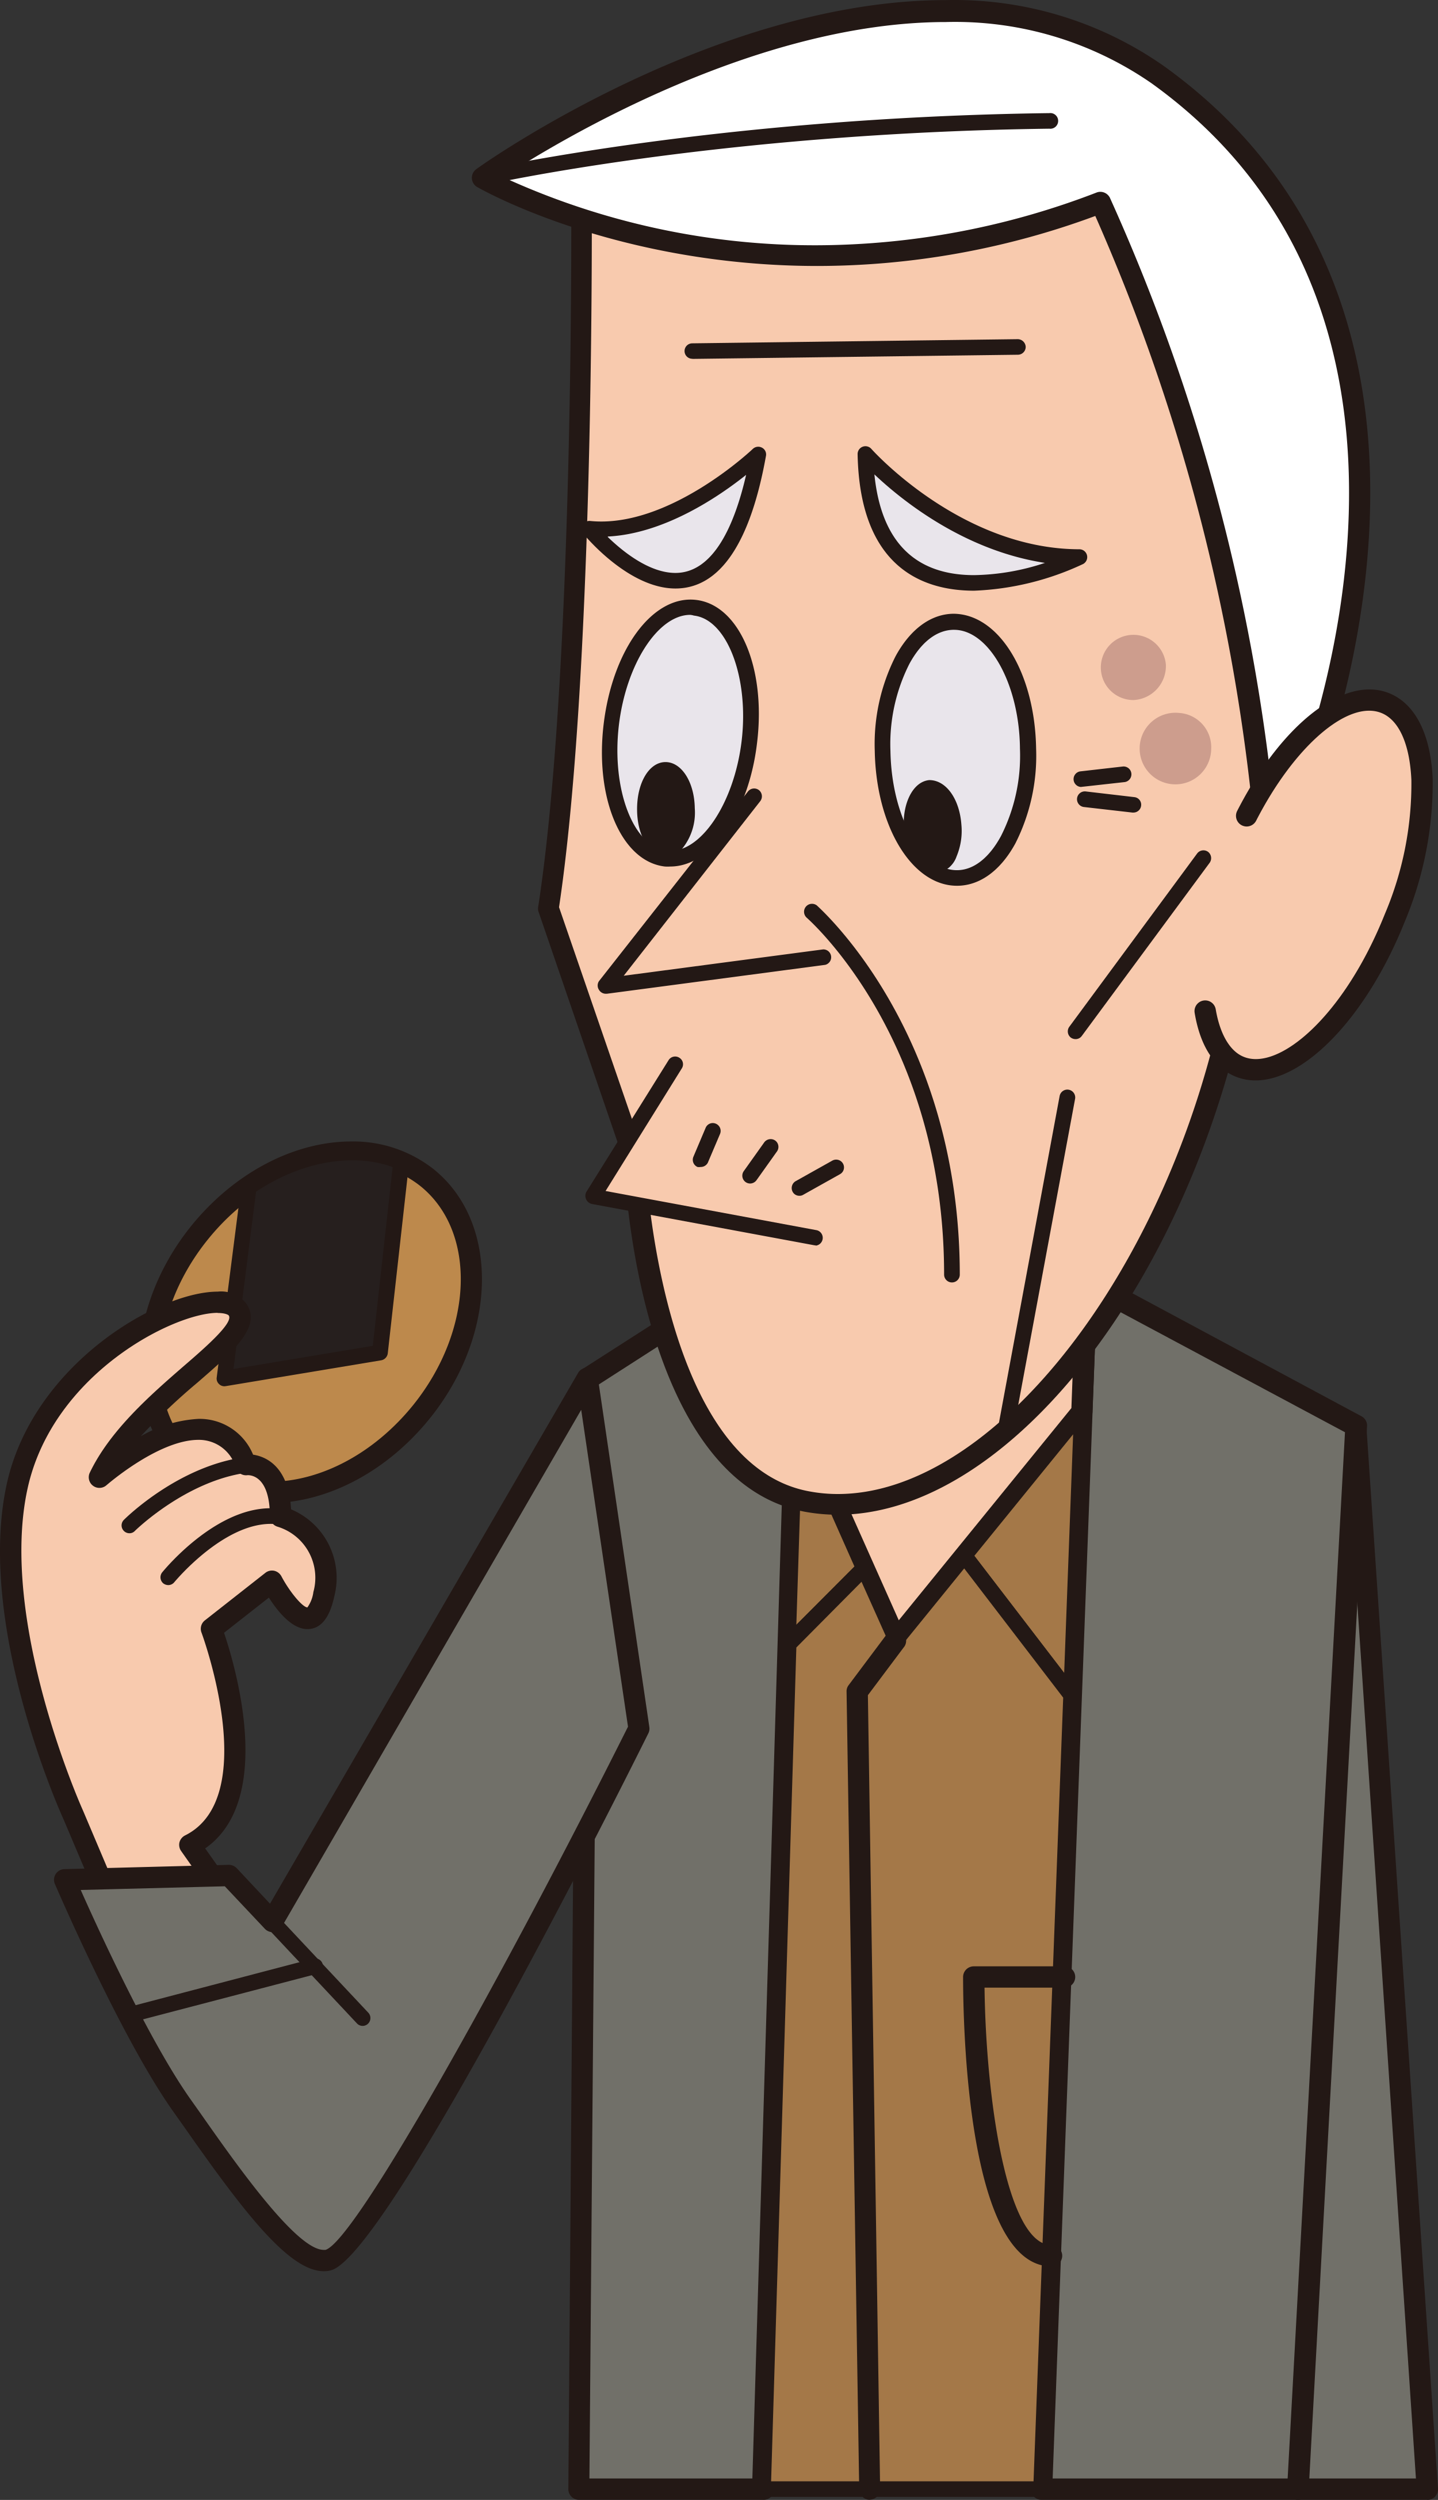 <svg xmlns="http://www.w3.org/2000/svg" width="364.234" height="632.878" viewBox="0 0 364.234 632.878">
  <rect x="0" y="0" width="364.234" height="632.878" fill="#333333" stroke="none"/>
  <g id="main_img_03" transform="translate(-31.001 21.008)">
    <g id="レイヤー_1" data-name="レイヤー 1" transform="translate(31.001 -21.008)">
      <path id="パス_6892" data-name="パス 6892" d="M139.867,385.468,121.806,116.32,105.39,186.889l1.645,198.579Z" transform="translate(221.66 244.679)" fill="#717069"/>
      <path id="パス_6893" data-name="パス 6893" d="M141.713,390.042H108.88a2.731,2.731,0,0,1-2.7-2.7l-1.645-198.61a2.358,2.358,0,0,1,0-.652l16.385-70.569a2.824,2.824,0,0,1,2.855-2.079,2.731,2.731,0,0,1,2.483,2.514l18.154,269.241a2.7,2.7,0,0,1-2.7,2.886Zm-30.133-5.4h27.247L122.193,136.379l-12.227,52.57Z" transform="translate(219.815 242.805)" fill="#231815"/>
      <path id="パス_6894" data-name="パス 6894" d="M164.755,140.844,97.476,104.753l-.931-.093L84.97,409.992h65.014Z" transform="translate(178.711 220.155)" fill="#717069"/>
      <path id="パス_6895" data-name="パス 6895" d="M151.752,414.533H86.832a2.669,2.669,0,0,1-1.924-.838,2.638,2.638,0,0,1-.776-1.986L95.707,106.377a2.669,2.669,0,0,1,.931-1.924,2.7,2.7,0,0,1,2.079-.652h.931a3.1,3.1,0,0,1,.962.31l67.31,36.122a2.669,2.669,0,0,1,1.4,2.514L154.545,411.864a2.669,2.669,0,0,1-2.793,2.669Zm-62.066-5.4h59.521l14.523-264.865L100.858,110.66Z" transform="translate(176.943 218.314)" fill="#231815"/>
      <path id="パス_6896" data-name="パス 6896" d="M99.738,102.05,49.4,134.293,47.23,415.482H93.872l9.434-313.059Z" transform="translate(99.333 214.665)" fill="#717069"/>
      <path id="パス_6897" data-name="パス 6897" d="M95.639,420.02H49.09a2.7,2.7,0,0,1-2.7-2.731l2.172-281.157a2.669,2.669,0,0,1,1.241-2.265l50.335-32.274a2.824,2.824,0,0,1,1.738-.4l3.569.372a2.731,2.731,0,0,1,2.421,2.762l-9.31,313.059a2.731,2.731,0,0,1-2.917,2.638Zm-43.911-5.4H93l9.31-307.939h0L54.024,137.714Z" transform="translate(97.567 212.827)" fill="#231815"/>
      <path id="パス_6898" data-name="パス 6898" d="M137.548,142.42l1.21-32.522L66.141,102.17,64.9,143.04l25.571,57.194Z" transform="translate(136.498 214.918)" fill="#f8caae"/>
      <path id="パス_6899" data-name="パス 6899" d="M92.3,204.776h-.434a2.824,2.824,0,0,1-2.11-1.583L64.279,146a2.607,2.607,0,0,1-.248-1.179l1.241-40.9a2.669,2.669,0,0,1,.931-1.955,2.607,2.607,0,0,1,2.048-.652l72.648,7.727a2.7,2.7,0,0,1,2.39,2.793l-1.241,32.522a2.575,2.575,0,0,1-.59,1.614L94.381,203.782A2.576,2.576,0,0,1,92.3,204.776Zm-22.84-60.421L92.984,197.11l43.725-53.718,1.086-29.109-67.217-7.169Z" transform="translate(134.668 213.076)" fill="#231815"/>
      <path id="パス_6900" data-name="パス 6900" d="M66.078,115.34,64.34,173.589l19.209-19.209Z" transform="translate(135.321 242.618)" fill="#a47848"/>
      <path id="パス_6901" data-name="パス 6901" d="M65.688,176.906a2.482,2.482,0,0,1-.807-.155,1.955,1.955,0,0,1-1.179-1.893l1.769-58.249a1.924,1.924,0,0,1,1.583-1.862,1.986,1.986,0,0,1,2.2,1.117L86.7,154.9a2.048,2.048,0,0,1-.4,2.234L67.084,176.317A1.893,1.893,0,0,1,65.688,176.906Zm3.476-51.546-1.428,44.656,14.71-14.741Z" transform="translate(133.973 241.287)" fill="#231815"/>
      <path id="パス_6902" data-name="パス 6902" d="M108.48,115.14,78.72,151.666l27.03,35.253Z" transform="translate(165.566 242.197)" fill="#a47848"/>
      <path id="パス_6903" data-name="パス 6903" d="M107.1,190.269a2.017,2.017,0,0,1-1.583-.776l-27.03-35.253a2.017,2.017,0,0,1,0-2.452l29.76-36.526a1.955,1.955,0,0,1,3.507,1.3l-2.7,71.81a2.017,2.017,0,0,1-1.986,1.893ZM82.588,153.029l22.747,29.636,2.265-60.39Z" transform="translate(164.212 240.834)" fill="#231815"/>
      <path id="パス_6904" data-name="パス 6904" d="M113.34,126.91,96.024,148.2l-8.1-18.154L68.715,149.254,62.26,363.194h70.476l7.634-201.031Z" transform="translate(130.946 266.953)" fill="#a47848"/>
      <path id="パス_6905" data-name="パス 6905" d="M134.176,366.476H63.607a1.986,1.986,0,0,1-1.427-.59,1.893,1.893,0,0,1-.559-1.428l6.455-213.94a1.893,1.893,0,0,1,.59-1.334l19.178-19.209a2.048,2.048,0,0,1,1.769-.528,1.986,1.986,0,0,1,1.459,1.117l6.8,15.237L113.136,127a1.862,1.862,0,0,1,1.583-.714,1.955,1.955,0,0,1,1.552.776l27,35.222a2.2,2.2,0,0,1,.434,1.3l-7.634,201a1.986,1.986,0,0,1-1.893,1.893Zm-68.458-3.941H132.19l7.51-198.393-25.075-32.709L98.892,150.8a2.017,2.017,0,0,1-1.769.714,1.955,1.955,0,0,1-1.552-1.179L88.62,134.816,72.11,151.45Z" transform="translate(129.598 265.626)" fill="#231815"/>
      <path id="パス_6906" data-name="パス 6906" d="M75,353.19a2.731,2.731,0,0,1-2.7-2.669l-3.2-201.9a2.513,2.513,0,0,1,.528-1.676l9.837-13.127a2.731,2.731,0,0,1,4.345,3.258L74.5,149.491l3.1,200.907a2.7,2.7,0,0,1-2.638,2.762Z" transform="translate(145.33 279.657)" fill="#231815"/>
      <path id="パス_6907" data-name="パス 6907" d="M101.016,236.368c-21.32,0-22.406-61.042-22.406-73.269a2.7,2.7,0,0,1,2.7-2.7h23a2.7,2.7,0,1,1,0,5.4H84.041c.341,27.93,5.617,65.169,16.975,65.169a2.7,2.7,0,1,1,0,5.4Z" transform="translate(165.334 337.392)" fill="#231815"/>
      <path id="パス_6908" data-name="パス 6908" d="M53.088,19.773s1.024,122.145-8.348,183.714l21.909,63.679s3.1,79.351,43.849,86.644,87.668-45.929,105.512-115.877L228.423,153.4,192.953,12.48Z" transform="translate(94.096 26.274)" fill="#f8caae"/>
      <path id="パス_6909" data-name="パス 6909" d="M119.839,359.025h0a46.8,46.8,0,0,1-8.1-.714c-41.274-7.417-45.835-81.9-46.022-88.785L43.995,206.22a2.669,2.669,0,0,1,0-1.3c9.31-60.669,8.317-182.07,8.317-183.28a2.7,2.7,0,0,1,2.545-2.731l139.865-7.293a2.7,2.7,0,0,1,2.762,2.017l35.5,140.92a3.1,3.1,0,0,1,0,1.055L220.572,240.17C203.131,308.038,159.933,359.025,119.839,359.025Zm-70.6-153.8,21.723,63.059a2.172,2.172,0,0,1,.155.776c0,.776,3.507,77.241,41.615,84.068a38.889,38.889,0,0,0,7.138.652c37.239,0,78.916-50.3,95.209-114.511l12.413-83.789L192.611,17.106,57.525,24.181C57.618,42.118,57.711,148.778,49.239,205.227Z" transform="translate(92.359 24.442)" fill="#231815"/>
      <path id="パス_6910" data-name="パス 6910" d="M39.36,43.137s68.862,39.691,156.561,6.207A489.262,489.262,0,0,1,237.66,208.014l8.379-6.207s53.19-121.028-35.5-184.738C143.754-30.97,39.36,43.137,39.36,43.137Z" transform="translate(82.781 1.855)" fill="#fff"/>
      <path id="パス_6911" data-name="パス 6911" d="M239.434,212.623a2.638,2.638,0,0,1-2.669-2.452A497.457,497.457,0,0,0,196.422,54.666,203.42,203.42,0,0,1,126.1,67.327c-50.894,0-84.813-19.178-86.24-19.985a2.7,2.7,0,0,1-.217-4.531C42,41.043,100.469.017,158.593.017a92.478,92.478,0,0,1,55.207,16.7c89.53,64.3,37.022,186.818,36.464,188.121a2.638,2.638,0,0,1-.838,1.086l-8.348,6.207a2.885,2.885,0,0,1-1.645.5ZM197.695,48.553a2.731,2.731,0,0,1,2.421,1.49A497.085,497.085,0,0,1,241.73,204.834l3.941-3.1c3.848-9.31,47.666-121.245-34.974-180.642A87.388,87.388,0,0,0,158.562,5.572C110.368,5.572,60.281,35.8,46.41,44.829a189.083,189.083,0,0,0,79.6,17.254,198.269,198.269,0,0,0,70.724-13.344,2.638,2.638,0,0,1,.962-.186Z" transform="translate(81.006 0.008)" fill="#231815"/>
      <path id="パス_6912" data-name="パス 6912" d="M57.856,32.625a1.955,1.955,0,1,1-.031-3.91l82.454-1.055a2.048,2.048,0,0,1,2.017,1.955,1.986,1.986,0,0,1-1.955,1.986L57.887,32.656Z" transform="translate(117.506 58.202)" fill="#231815"/>
      <path id="パス_6913" data-name="パス 6913" d="M50.854,116.283a2.017,2.017,0,0,1-1.738-.993,1.986,1.986,0,0,1,0-2.2L86.852,65.079a1.986,1.986,0,0,1,2.793-.341,2.017,2.017,0,0,1,.341,2.762l-34.6,44.222,50.521-6.672a1.986,1.986,0,0,1,.528,3.91L51.1,116.283Z" transform="translate(102.599 135.295)" fill="#231815"/>
      <path id="パス_6914" data-name="パス 6914" d="M103.118,169.6a1.986,1.986,0,0,1-1.986-1.986c0-59.987-34.446-90-34.788-90.337a2.016,2.016,0,0,1,2.576-3.1c.372.434,36.184,31.653,36.184,93.533A1.986,1.986,0,0,1,103.118,169.6Z" transform="translate(138.003 155.059)" fill="#231815"/>
      <path id="パス_6915" data-name="パス 6915" d="M89.124,117.153a2.11,2.11,0,0,1-1.179-.372,1.986,1.986,0,0,1-.4-2.762l32.367-43.849a1.986,1.986,0,0,1,2.762-.434,2.017,2.017,0,0,1,.4,2.793L90.707,116.346A1.924,1.924,0,0,1,89.124,117.153Z" transform="translate(183.308 145.907)" fill="#231815"/>
      <path id="パス_6916" data-name="パス 6916" d="M83.311,176.3h-.217a1.986,1.986,0,0,1-1.583-2.3L97.027,90.494a1.99,1.99,0,0,1,3.91.745L85.421,174.717a1.986,1.986,0,0,1-2.11,1.583Z" transform="translate(171.371 186.965)" fill="#231815"/>
      <path id="パス_6917" data-name="パス 6917" d="M69.294,86.82,48.44,120.211,104.8,130.638" transform="translate(101.878 182.632)" fill="#f8caae"/>
      <path id="パス_6918" data-name="パス 6918" d="M106.186,133.973h-.372L49.458,123.515A2.048,2.048,0,0,1,48,122.367a2.079,2.079,0,0,1,0-1.862L68.853,87.114a1.955,1.955,0,0,1,2.731-.621,1.924,1.924,0,0,1,.621,2.7L52.9,120.226l53.5,9.93a1.986,1.986,0,0,1-.372,3.91Z" transform="translate(100.488 181.284)" fill="#231815"/>
      <path id="パス_6919" data-name="パス 6919" d="M58.511,102.724a2.3,2.3,0,0,1-.776,0,1.986,1.986,0,0,1-1.024-2.607l3.1-7.324A1.955,1.955,0,0,1,62.39,91.77a1.986,1.986,0,0,1,1.055,2.607l-3.1,7.293a2.017,2.017,0,0,1-1.831,1.055Z" transform="translate(118.93 192.703)" fill="#231815"/>
      <path id="パス_6920" data-name="パス 6920" d="M62.547,104.162a1.986,1.986,0,0,1-1.614-3.1l5.214-7.324a2.017,2.017,0,0,1,2.762-.466,1.986,1.986,0,0,1,.465,2.762l-5.214,7.324a2.048,2.048,0,0,1-1.614.807Z" transform="translate(127.431 195.455)" fill="#231815"/>
      <path id="パス_6921" data-name="パス 6921" d="M66.573,103.745a1.893,1.893,0,0,1-1.707-.993,2.017,2.017,0,0,1,.745-2.7l9.31-5.214a1.986,1.986,0,0,1,2.7.776,1.955,1.955,0,0,1-.776,2.669l-9.31,5.213A1.707,1.707,0,0,1,66.573,103.745Z" transform="translate(135.911 198.974)" fill="#231815"/>
      <path id="パス_6922" data-name="パス 6922" d="M90.894,37S68.985,57.885,48.1,55.806C48.1,55.9,80.467,95.559,90.894,37Z" transform="translate(101.163 77.847)" fill="#e9e5eb"/>
      <path id="パス_6923" data-name="パス 6923" d="M71.256,72.324h0c-11.886,0-22.871-13.313-23.337-13.872A1.924,1.924,0,0,1,47.7,56.28a1.986,1.986,0,0,1,1.924-1.055c19.83,2.017,41.056-18.061,41.243-18.247a1.986,1.986,0,0,1,2.3-.31,1.924,1.924,0,0,1,1.024,2.079C90.217,60.9,82.49,72.324,71.256,72.324ZM54.126,59.29c3.786,3.662,10.489,9.093,17.13,9.093,9.775,0,15.051-12.413,17.906-24.826-6.858,5.462-20.668,14.9-35.036,15.61Z" transform="translate(99.824 76.659)" fill="#231815"/>
      <path id="パス_6924" data-name="パス 6924" d="M70.64,37S93.6,63.1,124.916,63.1C124.916,63.192,71.757,89.29,70.64,37Z" transform="translate(148.571 77.847)" fill="#e9e5eb"/>
      <path id="パス_6925" data-name="パス 6925" d="M99.513,72.971c-13.158,0-28.954-5.989-29.512-34.54a1.986,1.986,0,0,1,3.476-1.365c.217.248,22.747,25.416,52.756,25.416a1.986,1.986,0,0,1,.9,3.724A71.376,71.376,0,0,1,99.513,72.971ZM74.252,43.521C75.959,60.434,84.431,69.03,99.513,69.03a59.458,59.458,0,0,0,17.937-3.1c-20.513-3.134-36.308-15.889-43.2-22.406Z" transform="translate(147.225 76.57)" fill="#231815"/>
      <path id="パス_6926" data-name="パス 6926" d="M71.334,49.574c-9.682-1.117-19.178,12.2-21.2,29.76S54.3,112.043,63.979,113.1s19.178-12.227,21.2-29.76S81.016,50.692,71.334,49.574Z" transform="translate(104.648 104.157)" fill="#e9e5eb"/>
      <path id="パス_6927" data-name="パス 6927" d="M66.445,116.479h0a10.082,10.082,0,0,1-1.365,0c-10.924-1.241-17.782-17.068-15.516-36s12.413-32.74,23.368-31.5,17.782,17.068,15.516,36C86.4,102.887,76.934,116.479,66.445,116.479ZM71.5,52.769c-8.193,0-16.292,12.6-18.092,28.085-1.862,16.168,3.693,30.629,12.134,31.622s17.13-11.979,18.992-27.93-3.693-30.629-12.1-31.591A4.684,4.684,0,0,0,71.5,52.769Z" transform="translate(103.331 102.887)" fill="#231815"/>
      <path id="パス_6928" data-name="パス 6928" d="M89.952,50.731c-10.179.155-18.216,14.834-17.906,32.709s8.813,32.274,19.023,32.088,18.092-14.8,17.906-32.709S100.162,50.545,89.952,50.731Z" transform="translate(151.51 106.724)" fill="#e9e5eb"/>
      <path id="パス_6929" data-name="パス 6929" d="M92.245,118.922c-11.358,0-20.482-14.958-20.823-34.136A49.156,49.156,0,0,1,76.7,60.8C80.421,53.97,85.6,50.153,91.283,50.06h0c11.575,0,20.7,14.958,21.009,34.136a49.156,49.156,0,0,1-5.245,23.988c-3.724,6.827-8.906,10.644-14.585,10.737Zm-.745-64.8c-4.345,0-8.317,3.1-11.327,8.658a44.967,44.967,0,0,0-4.779,22.033c.279,16.634,7.851,30.164,16.851,30.164v0c4.189,0,8.162-3.1,11.172-8.689A44.967,44.967,0,0,0,108.2,84.258c-.124-16.354-7.82-30.133-16.7-30.133Z" transform="translate(150.148 105.316)" fill="#231815"/>
      <path id="パス_6930" data-name="パス 6930" d="M57.8,62.83c-2.917,0-5.276,4.469-5.182,9.93s2.514,9.806,5.462,9.775,5.276-4.469,5.182-9.93S60.752,62.8,57.8,62.83Z" transform="translate(110.668 132.175)" fill="#231815"/>
      <path id="パス_6931" data-name="パス 6931" d="M59.324,85.9C55.1,85.9,52,80.873,52,74.077s3.1-11.886,7.169-11.917,7.355,5.027,7.448,11.7a14.492,14.492,0,0,1-3.1,10.117,5.493,5.493,0,0,1-3.941,1.8Zm0-19.675c-1.4,0-3.321,3.1-3.289,7.913s2.079,7.82,3.445,7.82h0a1.676,1.676,0,0,0,1.117-.621,10.924,10.924,0,0,0,2.017-7.262c-.062-4.81-2.079-7.851-3.445-7.851Z" transform="translate(109.366 130.765)" fill="#231815"/>
      <path id="パス_6932" data-name="パス 6932" d="M79.039,64.3c-3.1.217-5,4.81-4.593,10.21s3.1,9.651,6.207,9.31,5-4.779,4.593-10.21S81.988,64.078,79.039,64.3Z" transform="translate(156.464 135.24)" fill="#231815"/>
      <path id="パス_6933" data-name="パス 6933" d="M81.6,87.308c-3.972,0-7.324-4.841-7.789-11.265S76.08,64,80.239,63.63h0c4.314,0,7.665,4.841,8.131,11.265a16.727,16.727,0,0,1-1.21,8.038,6.455,6.455,0,0,1-5.182,4.314Zm-.9-19.644c-1.428,0-3.1,3.289-2.824,8.1S80.27,83.4,81.6,83.4v0c.652,0,1.365-.838,1.893-2.017a12.941,12.941,0,0,0,.869-6.207C84.087,70.612,81.915,67.664,80.7,67.664Z" transform="translate(155.141 133.857)" fill="#231815"/>
      <path id="パス_6934" data-name="パス 6934" d="M89.5,67.706a1.986,1.986,0,0,1-.217-3.941l10.862-1.241a1.986,1.986,0,0,1,.465,3.941l-10.893,1.21Z" transform="translate(184.299 131.519)" fill="#231815"/>
      <path id="パス_6935" data-name="パス 6935" d="M102.19,69.915h-.217l-12.227-1.4a1.986,1.986,0,1,1,.465-3.941L102.407,66a1.924,1.924,0,0,1,1.738,2.172,1.955,1.955,0,0,1-1.955,1.738Z" transform="translate(184.89 135.796)" fill="#231815"/>
      <path id="パス_6936" data-name="パス 6936" d="M106.325,59.259a8.255,8.255,0,1,0-8.193,9.031A8.627,8.627,0,0,0,106.325,59.259Z" transform="translate(188.979 108.933)" fill="#cd9d8d"/>
      <path id="パス_6937" data-name="パス 6937" d="M102.951,58.178a9.062,9.062,0,1,0,8.193,9.031,8.689,8.689,0,0,0-8.193-9.031Z" transform="translate(195.643 122.303)" fill="#cd9d8d"/>
      <path id="パス_6938" data-name="パス 6938" d="M98.37,135.85c1.179,7.107,4.127,12.227,8.782,14.089,11.544,4.593,29.078-12.413,39.257-37.736s9.062-49.653-2.452-54.338c-10.055-4.034-24.826,8.379-35.067,28.55" transform="translate(206.895 120.134)" fill="#f8caae"/>
      <path id="パス_6939" data-name="パス 6939" d="M112.959,155.213a13.438,13.438,0,0,1-4.965-.931c-5.431-2.172-9.062-7.758-10.458-16.168a2.706,2.706,0,1,1,5.338-.9c1.055,6.207,3.569,10.644,7.138,12.041,8.844,3.569,25.323-10.179,35.719-36.215a84.286,84.286,0,0,0,6.7-33.857c-.4-9.031-3.1-15.206-7.634-17.006-8.41-3.321-22,8.379-31.684,27.278A2.7,2.7,0,1,1,108.3,87c11.3-22.1,27.154-34.384,38.481-29.822,6.61,2.638,10.551,10.365,11.048,21.723a90.864,90.864,0,0,1-7.076,36.122C141.168,138.983,125.5,155.213,112.959,155.213Z" transform="translate(205.061 118.305)" fill="#231815"/>
      <path id="パス_6940" data-name="パス 6940" d="M40.659,27.571a1.986,1.986,0,0,1-.434-3.91c.59,0,59.521-13.344,144.116-14.43h0a1.986,1.986,0,1,1,0,3.941C100.18,14.258,41.59,27.385,41.093,27.54Z" transform="translate(81.451 19.407)" fill="#231815"/>
      <path id="パス_6941" data-name="パス 6941" d="M82.577,100.4C67.061,87.99,41.242,94.2,24.918,114.306s-16.975,46.735-1.49,59.273,41.336,6.207,57.659-13.9S98.094,112.94,82.577,100.4Z" transform="translate(25.723 197.755)" fill="#bd894c"/>
      <path id="パス_6942" data-name="パス 6942" d="M44.418,184.66h0A32.9,32.9,0,0,1,23.5,177.584c-16.634-13.468-16.137-41.739,1.086-63.09,10.83-13.375,25.974-21.382,40.56-21.382a32.9,32.9,0,0,1,20.916,7.075c16.634,13.468,16.137,41.77-1.086,63.09C74.24,176.56,59.1,184.66,44.418,184.66Zm20.73-86.147c-12.941,0-26.533,7.262-36.339,19.4-15.361,18.992-16.23,43.88-1.893,55.456a27.4,27.4,0,0,0,17.5,5.9c12.972,0,26.533-7.262,36.339-19.364,15.361-19.023,16.23-43.911,1.893-55.487a27.4,27.4,0,0,0-17.409-5.9Z" transform="translate(23.85 195.859)" fill="#231815"/>
      <path id="パス_6943" data-name="パス 6943" d="M63.111,96.433c-11.451-4.872-26.037-2.3-38.6,6.393L18.3,151.237l39.412-6.548Z" transform="translate(38.485 197.721)" fill="#261f1e"/>
      <path id="パス_6944" data-name="パス 6944" d="M19.66,154.509a1.924,1.924,0,0,1-1.365-.559,1.893,1.893,0,0,1-.59-1.676l6.207-48.411a1.893,1.893,0,0,1,.838-1.365c13.034-9.031,28.705-11.606,40.5-6.579a1.955,1.955,0,0,1,1.179,2.017l-5.4,48.256a2.048,2.048,0,0,1-1.645,1.738L19.97,154.478Zm8.006-49.249-5.71,44.873,35.284-5.865,5.027-45.246C52.12,95.3,38.931,97.719,27.666,105.26Z" transform="translate(37.188 196.436)" fill="#231815"/>
      <path id="パス_6945" data-name="パス 6945" d="M28.682,264.465,16.7,236.008S-5.02,187.876,2.49,152.871,52.794,100.363,58.349,108s-25.168,21.723-35.005,42.67c0,0,28.426-25.168,37.239-3.1,0,0,8.751-1.117,8.751,13.127a16.447,16.447,0,0,1,10.955,19.675c-3.476,15.144-13.313-3.476-13.313-3.476l-15.33,12.041s16.416,43.756-5.462,54.711l13.127,18.62Z" transform="translate(1.912 223.459)" fill="#f8caae"/>
      <path id="パス_6946" data-name="パス 6946" d="M30.6,269.03a2.669,2.669,0,0,1-2.483-1.676L16.072,238.928C15.172,237-6.055,189.617,1.7,154.147c6.61-30.226,38.357-48.753,53.439-48.753a8.1,8.1,0,0,1,7.169,2.917c4.189,5.834-3.1,12.134-12.258,20.078a161.926,161.926,0,0,0-14.4,13.623,32.771,32.771,0,0,1,14.616-4.407,14.647,14.647,0,0,1,13.841,9.062c3.1.466,9,2.793,9.62,13.841a18.806,18.806,0,0,1,10.924,22.126c-1.179,5.431-3.445,8.193-6.8,8.193-3.941,0-7.6-4.593-9.744-7.975l-11.358,8.906c2.855,8.472,12.879,42.3-4.779,54.587l11.451,16.2a2.7,2.7,0,0,1-2.017,4.251l-30.629,2.172ZM55.142,110.763c-11.172,0-41.832,15.516-48.163,44.5-7.386,33.733,13.81,81,14.027,81.461l11.327,26.719,23.926-1.707-10.365-14.71a2.731,2.731,0,0,1-.434-2.234,2.762,2.762,0,0,1,1.428-1.738c19.458-9.713,4.314-50.925,4.158-51.328a2.7,2.7,0,0,1,.838-3.1l15.33-12.041a2.731,2.731,0,0,1,2.234-.528,2.793,2.793,0,0,1,1.831,1.4c2.079,3.941,5.338,7.82,6.579,7.882a8.534,8.534,0,0,0,1.521-3.91,13.5,13.5,0,0,0-9.124-16.541,2.731,2.731,0,0,1-1.893-2.576c0-9.713-4.314-10.458-5.617-10.458a2.731,2.731,0,0,1-2.948-1.676,9.713,9.713,0,0,0-9.527-7.262c-10.179,0-23.244,11.451-23.368,11.544a2.7,2.7,0,0,1-4.22-3.1c5.151-10.861,15.516-19.861,23.833-27.092,5.369-4.624,12.723-11.017,11.42-12.848-.155-.186-.962-.621-2.793-.621Z" transform="translate(-0.001 221.593)" fill="#231815"/>
      <path id="パス_6947" data-name="パス 6947" d="M15.087,142.487a2.11,2.11,0,0,1-1.272-.434,2.017,2.017,0,0,1-.279-2.793c.621-.745,15.082-18.371,30.288-16.013a1.924,1.924,0,0,1,1.645,2.234,1.955,1.955,0,0,1-2.234,1.676c-12.941-1.986-26.471,14.43-26.626,14.585a1.955,1.955,0,0,1-1.521.745Z" transform="translate(27.547 258.792)" fill="#231815"/>
      <path id="パス_6948" data-name="パス 6948" d="M11.9,138.143a1.986,1.986,0,0,1-1.4-3.383c.559-.559,13.81-13.623,30.691-15.889a1.988,1.988,0,0,1,.528,3.941c-15.516,2.079-28.3,14.616-28.426,14.741A1.862,1.862,0,0,1,11.9,138.143Z" transform="translate(20.871 250.01)" fill="#231815"/>
      <path id="パス_6949" data-name="パス 6949" d="M137.635,112.44,57.788,249.915,46.833,238.309,5.28,239.4s16.385,38.294,29.512,56.883c11.792,16.7,28.457,41.584,37.239,39.381,13.065-3.321,78.73-134.589,78.73-134.589Z" transform="translate(11.101 236.519)" fill="#717069"/>
      <path id="パス_6950" data-name="パス 6950" d="M72.712,340.295h0c-9,0-20.947-16.013-35.626-36.929l-2.638-3.724c-13.127-18.62-29.14-55.859-29.823-57.38a2.7,2.7,0,0,1,2.421-3.755l41.584-1.086a2.824,2.824,0,0,1,2.048.838l8.441,9,78.017-134.341a2.7,2.7,0,0,1,2.855-1.3,2.669,2.669,0,0,1,2.141,2.265l13.065,88.63a2.638,2.638,0,0,1-.248,1.614c-10.986,22.1-66.814,132.541-80.437,135.955A6.732,6.732,0,0,1,72.712,340.295ZM11.174,243.783c4.438,9.993,17.223,37.922,27.65,52.756l2.638,3.724c9.093,12.972,24.33,34.633,31.25,34.633h.465c7.541-2.265,44.78-68.955,76.62-132.448l-11.855-80.22L62.1,253.123a2.731,2.731,0,0,1-2.017,1.334,2.762,2.762,0,0,1-2.265-.838L47.668,242.852Z" transform="translate(9.272 234.676)" fill="#231815"/>
      <path id="パス_6951" data-name="パス 6951" d="M54.017,192.523a1.986,1.986,0,0,1-1.459-.652L18.671,155.78a1.986,1.986,0,1,1,2.886-2.7l33.888,36.091a1.986,1.986,0,0,1-1.428,3.352Z" transform="translate(37.835 320.351)" fill="#231815"/>
      <path id="パス_6952" data-name="パス 6952" d="M12.267,175.733a1.969,1.969,0,0,1-.5-3.879L57.7,159.813a1.987,1.987,0,0,1,.993,3.848l-45.929,12.01A1.457,1.457,0,0,1,12.267,175.733Z" transform="translate(21.616 336.024)" fill="#231815"/>
    </g>
  </g>
</svg>
